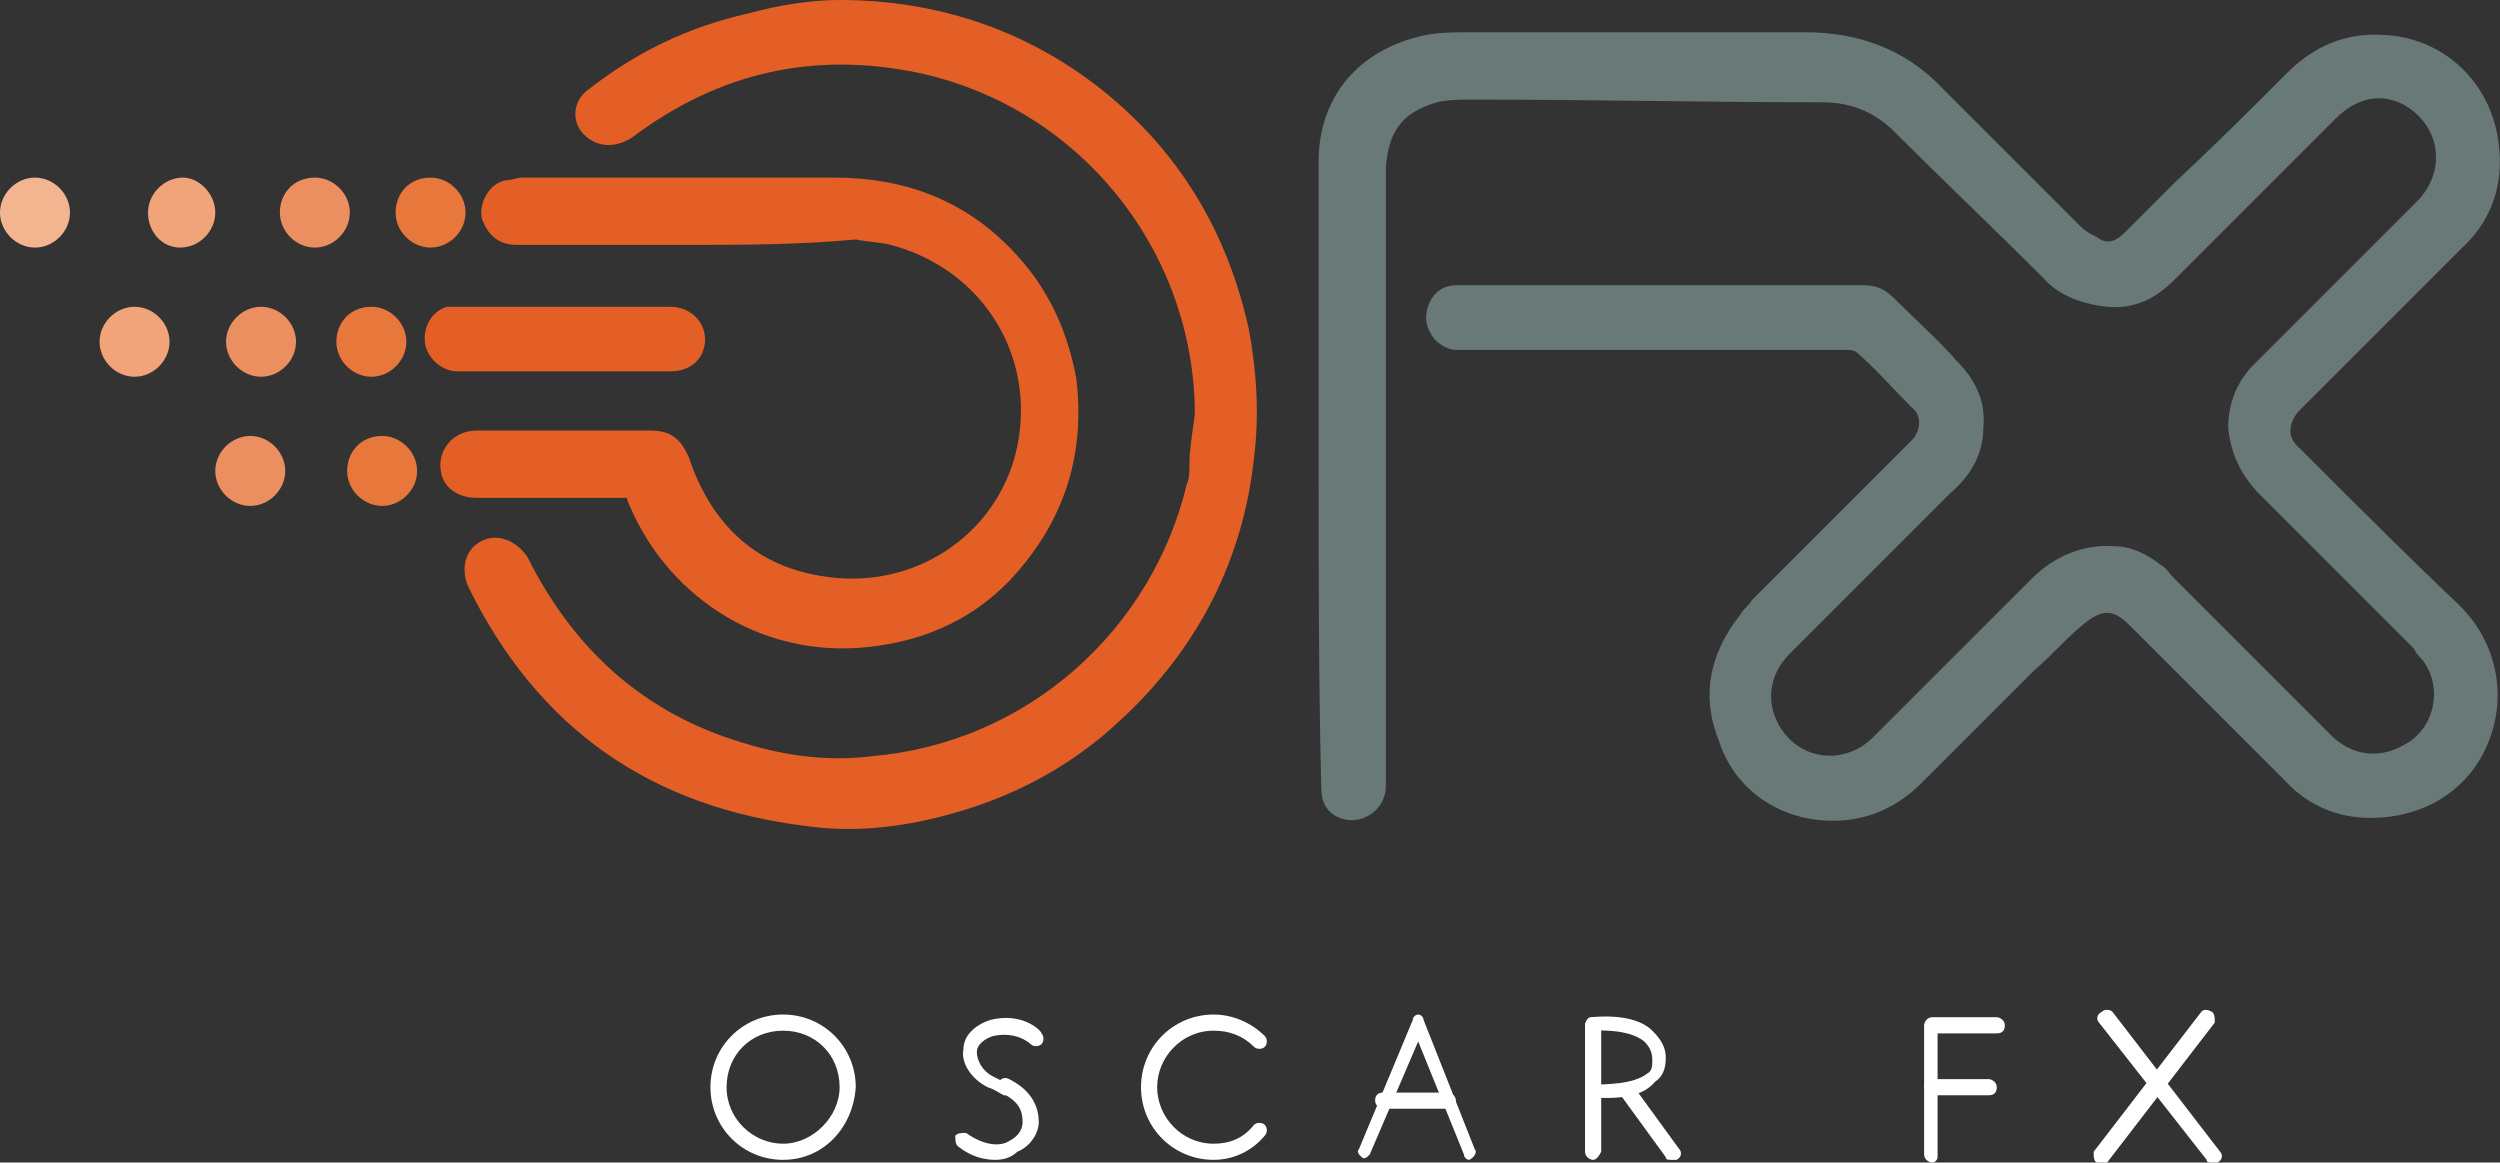 <?xml version="1.0" encoding="utf-8"?>
<!-- Generator: Adobe Illustrator 27.0.0, SVG Export Plug-In . SVG Version: 6.00 Build 0)  -->
<svg version="1.1" id="Layer_1" xmlns="http://www.w3.org/2000/svg" xmlns:xlink="http://www.w3.org/1999/xlink" x="0px" y="0px"
	 viewBox="0 0 92.9 43.2" style="enable-background:new 0 0 92.9 43.2;" xml:space="preserve">
<rect x="0" y="0" width="92.9" height="43.2" fill="#333333" stroke="none"/>
<style type="text/css">
	.st0{fill:#697978;}
	.st1{fill:#E35F26;}
	.st2{fill:#E8773C;}
	.st3{fill:#EC8F60;}
	.st4{fill:#F1A37A;}
	.st5{fill:#F3B590;}
	.st6{fill:#FFFFFF;}
</style>
<g>
	<g>
		<path class="st0" d="M49,17.6c0-3.9,0-7.7,0-11.6c0-2.4,1.5-4.2,4-4.7c0.5-0.1,1.1-0.1,1.6-0.1c4.2,0,8.3,0,12.5,0
			c1.9,0,3.7,0.6,5.1,2.1c1.7,1.7,3.4,3.4,5.1,5.1c0.2,0.2,0.4,0.3,0.6,0.4C78.3,9.1,78.6,9,79,8.6c0.6-0.6,1.3-1.3,1.9-1.9
			C82.3,5.4,83.7,4,85,2.7c1-1,2.2-1.5,3.6-1.4c2.1,0.1,3.8,1.6,4.2,3.7c0.3,1.6-0.1,3.1-1.3,4.2c-1.9,1.9-3.8,3.8-5.8,5.8
			c-0.1,0.1-0.2,0.2-0.3,0.3c-0.4,0.5-0.4,1,0.1,1.4c0.1,0.1,0.1,0.1,0.2,0.2c1.9,1.9,3.8,3.8,5.7,5.6c1,1,1.5,2.3,1.4,3.7
			c-0.2,2.1-1.6,3.7-3.7,4.1c-1.6,0.3-3.1-0.1-4.2-1.3c-1.9-1.9-3.8-3.8-5.7-5.7c-0.6-0.6-1-0.8-1.9,0c-0.6,0.5-1.1,1.1-1.7,1.6
			c-1.4,1.4-2.8,2.8-4.2,4.2c-0.9,0.9-2,1.4-3.3,1.4c-1.9,0-3.6-1.1-4.2-2.9c-0.7-1.7-0.4-3.3,0.8-4.8c0.1-0.2,0.3-0.3,0.4-0.5
			c1.9-1.9,3.7-3.7,5.6-5.6c0.1-0.1,0.3-0.3,0.4-0.4c0.3-0.4,0.3-0.9-0.1-1.2c-0.7-0.7-1.3-1.4-2-2c-0.1-0.1-0.3-0.1-0.5-0.1
			c-4.6,0-9.3,0-13.9,0c-0.2,0-0.4,0-0.5,0c-0.3,0-0.6-0.2-0.8-0.4c-0.3-0.4-0.4-0.8-0.2-1.3c0.2-0.5,0.6-0.7,1-0.7
			c0.1,0,0.2,0,0.2,0c5,0,9.9,0,14.9,0c0.5,0,0.8,0.1,1.2,0.5c0.8,0.8,1.6,1.5,2.3,2.3c0.7,0.7,1.1,1.5,1,2.5c0,1-0.5,1.8-1.2,2.4
			c-2,2-4,4-6,6c-0.8,0.8-0.9,1.9-0.3,2.8c0.8,1.2,2.4,1.3,3.4,0.3c2-2,3.9-3.9,5.9-5.9c0.8-0.8,1.9-1.3,3.1-1.2
			c0.6,0,1.2,0.3,1.7,0.7c0.2,0.1,0.3,0.3,0.5,0.5c1.9,1.9,3.8,3.8,5.8,5.8c0.8,0.8,1.8,0.9,2.7,0.4c1.2-0.6,1.5-2.2,0.7-3.2
			c-0.1-0.1-0.2-0.2-0.3-0.4c-1.9-1.9-3.8-3.8-5.7-5.7c-0.7-0.7-1.1-1.5-1.2-2.5c0-0.9,0.3-1.6,0.8-2.2c0.1-0.1,0.3-0.3,0.4-0.4
			c1.9-1.9,3.9-3.9,5.8-5.8c1.1-1.1,0.9-2.7-0.3-3.5c-0.9-0.6-1.9-0.4-2.7,0.4c-1.2,1.2-2.3,2.3-3.5,3.5c-0.8,0.8-1.7,1.7-2.5,2.5
			c-0.7,0.7-1.5,1.1-2.5,1c-0.9-0.1-1.8-0.4-2.4-1.1c-1.8-1.8-3.7-3.6-5.5-5.4c-0.8-0.8-1.7-1.1-2.7-1.1c-4.3,0-8.6-0.1-12.9-0.1
			c-0.5,0-1,0-1.4,0.1c-1.4,0.4-1.8,1.2-1.9,2.4c0,0.2,0,0.3,0,0.5c0,7.5,0,15,0,22.5c0,0.9-0.9,1.5-1.7,1.2
			c-0.5-0.2-0.7-0.6-0.7-1.1C49,25.4,49,21.5,49,17.6L49,17.6z"/>
	</g>
	<g>
		<path class="st1" d="M44.4,15.4c0-6-4.2-11.4-10.3-12.7c-3.9-0.8-7.4,0-10.6,2.4c-0.6,0.4-1.3,0.4-1.8-0.1s-0.4-1.3,0.2-1.7
			c1.8-1.4,3.7-2.3,5.9-2.8C28.9,0.2,30.1,0,31.2,0c3.6,0,6.9,1.1,9.7,3.3c2.9,2.3,4.7,5.3,5.5,8.9c0.3,1.6,0.4,3.2,0.2,4.8
			c-0.4,3.8-2.1,7.1-4.9,9.7c-2.1,2-4.6,3.2-7.4,3.8c-1.4,0.3-2.9,0.4-4.3,0.2c-5.8-0.7-10-3.6-12.6-8.9c-0.3-0.7-0.1-1.4,0.5-1.7
			c0.6-0.3,1.3,0,1.7,0.6c1.7,3.4,4.3,5.8,8,6.9c1.6,0.5,3.2,0.7,4.8,0.5c5.8-0.5,10.4-4.7,11.7-10.1c0.1-0.2,0.1-0.5,0.1-0.8
			C44.2,16.8,44.3,16.1,44.4,15.4z"/>
	</g>
	<g>
		<path class="st1" d="M25.5,9.1c-2.1,0-4.2,0-6.3,0c-0.7,0-1.1-0.4-1.3-1c-0.1-0.6,0.3-1.3,0.9-1.4c0.2,0,0.4-0.1,0.6-0.1
			c3.9,0,7.7,0,11.6,0c2.7,0,5,0.9,6.8,2.9c1.2,1.3,1.9,2.9,2.2,4.6c0.3,2.5-0.3,4.8-1.9,6.8c-1.4,1.8-3.3,2.8-5.5,3.1
			c-4.1,0.6-7.7-1.7-9.2-5.2c-0.1-0.2-0.1-0.3-0.1-0.3s-3.9,0-5.6,0c-0.7,0-1.2-0.4-1.3-0.9c-0.2-0.8,0.4-1.6,1.3-1.6
			c1.3,0,2.6,0,4,0c0.8,0,1.6,0,2.5,0c0.7,0,1.1,0.3,1.4,1c0.8,2.4,2.4,4,4.9,4.4c3.4,0.6,6.6-1.5,7.3-4.8c0.7-3.4-1.3-6.6-4.7-7.5
			c-0.4-0.1-0.8-0.1-1.3-0.2C29.6,9.1,27.6,9.1,25.5,9.1z"/>
	</g>
	<g>
		<path class="st1" d="M21,11.4c1.3,0,2.6,0,3.9,0c0.8,0,1.3,0.6,1.3,1.2c0,0.7-0.5,1.2-1.3,1.2c-2.6,0-5.3,0-7.9,0
			c-0.6,0-1.1-0.5-1.2-1c-0.1-0.6,0.2-1.2,0.8-1.4c0.1,0,0.3,0,0.4,0C18.4,11.4,19.7,11.4,21,11.4z"/>
	</g>
	<g>
		<g>
			<path class="st2" d="M16,9.2c-0.7,0-1.3-0.6-1.3-1.3c0-0.7,0.5-1.3,1.3-1.3c0.7,0,1.3,0.6,1.3,1.3C17.3,8.6,16.7,9.2,16,9.2z"/>
		</g>
		<g>
			<path class="st3" d="M11.7,9.2c-0.7,0-1.3-0.6-1.3-1.3c0-0.7,0.5-1.3,1.3-1.3c0.7,0,1.3,0.6,1.3,1.3C13,8.6,12.4,9.2,11.7,9.2z"
				/>
		</g>
		<g>
			<path class="st4" d="M6.7,9.2C6,9.2,5.5,8.6,5.5,7.9c0-0.7,0.6-1.3,1.3-1.3C7.4,6.6,8,7.2,8,7.9C8,8.6,7.4,9.2,6.7,9.2z"/>
		</g>
		<g>
			<path class="st5" d="M1.3,9.2C0.6,9.2,0,8.6,0,7.9c0-0.7,0.6-1.3,1.3-1.3c0.7,0,1.3,0.6,1.3,1.3C2.6,8.6,2,9.2,1.3,9.2z"/>
		</g>
		<g>
			<path class="st2" d="M13.8,14c-0.7,0-1.3-0.6-1.3-1.3c0-0.7,0.5-1.3,1.3-1.3c0.7,0,1.3,0.6,1.3,1.3C15.1,13.4,14.5,14,13.8,14z"
				/>
		</g>
		<g>
			<path class="st3" d="M9.7,14c-0.7,0-1.3-0.6-1.3-1.3c0-0.7,0.6-1.3,1.3-1.3S11,12,11,12.7C11,13.4,10.4,14,9.7,14z"/>
		</g>
		<g>
			<path class="st4" d="M5,14c-0.7,0-1.3-0.6-1.3-1.3c0-0.7,0.6-1.3,1.3-1.3s1.3,0.6,1.3,1.3C6.3,13.4,5.7,14,5,14z"/>
		</g>
		<g>
			<path class="st2" d="M14.2,18.8c-0.7,0-1.3-0.6-1.3-1.3c0-0.7,0.5-1.3,1.3-1.3c0.7,0,1.3,0.6,1.3,1.3
				C15.5,18.2,14.9,18.8,14.2,18.8z"/>
		</g>
		<g>
			<path class="st3" d="M9.3,18.8c-0.7,0-1.3-0.6-1.3-1.3c0-0.7,0.6-1.3,1.3-1.3c0.7,0,1.3,0.6,1.3,1.3C10.6,18.2,10,18.8,9.3,18.8z
				"/>
		</g>
	</g>
	<g>
		<g>
			<path class="st6" d="M37,43.1c-0.4,0-0.9-0.1-1.4-0.5c-0.1-0.1-0.1-0.2-0.1-0.4c0.1-0.1,0.2-0.1,0.4-0.1c0.7,0.5,1.3,0.5,1.6,0.3
				c0.4-0.2,0.5-0.5,0.5-0.7c0-0.5-0.2-0.8-0.8-1.1c-0.1-0.1-0.2-0.2-0.1-0.4c0.1-0.1,0.2-0.2,0.4-0.1c0.6,0.3,1.1,0.8,1.1,1.6
				c0,0.4-0.3,0.9-0.8,1.1C37.6,43,37.3,43.1,37,43.1z"/>
		</g>
		<g>
			<path class="st6" d="M37.4,40.7c0,0-0.1,0-0.1,0c-0.2-0.1-0.3-0.2-0.6-0.3c-0.6-0.3-1-0.9-0.9-1.4c0-0.5,0.4-0.9,1-1.1
				c1.2-0.3,1.9,0.4,1.9,0.5c0.1,0.1,0.1,0.3,0,0.4c-0.1,0.1-0.3,0.1-0.4,0c0,0-0.5-0.5-1.4-0.3c-0.3,0.1-0.6,0.3-0.6,0.6
				c0,0.3,0.2,0.7,0.6,0.9c0.2,0.1,0.4,0.2,0.6,0.3c0.1,0.1,0.2,0.2,0.1,0.4C37.6,40.6,37.5,40.7,37.4,40.7z"/>
		</g>
		<g>
			<path class="st6" d="M54.6,43.1c-0.1,0-0.2-0.1-0.2-0.2l-1.7-4.2l-1.8,4.2c-0.1,0.1-0.2,0.2-0.3,0.1c-0.1-0.1-0.2-0.2-0.1-0.3
				l2-4.8c0-0.1,0.1-0.2,0.2-0.2l0,0c0.1,0,0.2,0.1,0.2,0.2l1.9,4.8C54.9,42.8,54.8,43,54.6,43.1C54.6,43.1,54.6,43.1,54.6,43.1z"/>
		</g>
		<g>
			<path class="st6" d="M53.8,41.2h-2.4c-0.1,0-0.3-0.1-0.3-0.3s0.1-0.3,0.3-0.3h2.4c0.1,0,0.3,0.1,0.3,0.3S54,41.2,53.8,41.2z"/>
		</g>
		<g>
			<path class="st6" d="M59.2,43.1c-0.1,0-0.3-0.1-0.3-0.3v-4.7c0-0.1,0.1-0.3,0.3-0.3s0.3,0.1,0.3,0.3v4.7
				C59.4,43,59.3,43.1,59.2,43.1z"/>
		</g>
		<g>
			<path class="st6" d="M59.6,40.8c-0.3,0-0.4,0-0.5,0c-0.1,0-0.2-0.1-0.2-0.3s0.2-0.2,0.3-0.2c0.4,0,1.5,0,2-0.4
				c0.2-0.1,0.2-0.3,0.2-0.5c0-0.3-0.1-0.5-0.3-0.7c-0.6-0.5-1.9-0.4-1.9-0.4c-0.2,0-0.3-0.1-0.3-0.2c0-0.1,0.1-0.3,0.2-0.3
				c0.1,0,1.6-0.2,2.3,0.5c0.3,0.3,0.5,0.6,0.5,1c0,0.4-0.1,0.7-0.4,0.9C61,40.8,60.1,40.8,59.6,40.8z"/>
		</g>
		<g>
			<path class="st6" d="M62.1,43.1c-0.1,0-0.2,0-0.2-0.1l-1.6-2.2c-0.1-0.1-0.1-0.3,0.1-0.4c0.1-0.1,0.3-0.1,0.4,0.1l1.6,2.2
				c0.1,0.1,0.1,0.3-0.1,0.4C62.2,43.1,62.2,43.1,62.1,43.1z"/>
		</g>
		<g>
			<path class="st6" d="M71.8,43.2c-0.1,0-0.3-0.1-0.3-0.3v-4.8c0-0.1,0.1-0.3,0.3-0.3h2.4c0.1,0,0.3,0.1,0.3,0.3s-0.1,0.3-0.3,0.3
				h-2.2V43C72,43.1,71.9,43.2,71.8,43.2z"/>
		</g>
		<g>
			<path class="st6" d="M73.9,40.7h-2.1c-0.1,0-0.3-0.1-0.3-0.3s0.1-0.3,0.3-0.3h2.1c0.1,0,0.3,0.1,0.3,0.3S74.1,40.7,73.9,40.7z"/>
		</g>
		<g>
			<path class="st6" d="M82.2,43.2c-0.1,0-0.2,0-0.2-0.1L78,38c-0.1-0.1-0.1-0.3,0.1-0.4c0.1-0.1,0.3-0.1,0.4,0l4,5.2
				c0.1,0.1,0.1,0.3-0.1,0.4C82.3,43.2,82.3,43.2,82.2,43.2z"/>
		</g>
		<g>
			<path class="st6" d="M78.1,43.2c-0.1,0-0.1,0-0.2,0c-0.1-0.1-0.1-0.2-0.1-0.4l4-5.2c0.1-0.1,0.2-0.1,0.4,0
				c0.1,0.1,0.1,0.2,0.1,0.4l-4,5.2C78.2,43.2,78.2,43.2,78.1,43.2z"/>
		</g>
		<g>
			<path class="st6" d="M29.1,43.1c-1.5,0-2.7-1.2-2.7-2.7c0-1.5,1.2-2.7,2.7-2.7s2.7,1.2,2.7,2.7C31.7,41.9,30.6,43.1,29.1,43.1z
				 M29.1,38.3c-1.2,0-2.1,0.9-2.1,2.1s1,2.1,2.1,2.1s2.1-1,2.1-2.1C31.2,39.2,30.3,38.3,29.1,38.3z"/>
		</g>
		<g>
			<path class="st6" d="M45.1,43.1c-1.5,0-2.7-1.2-2.7-2.7c0-1.5,1.2-2.7,2.7-2.7c0.7,0,1.4,0.3,1.9,0.8c0.1,0.1,0.1,0.3,0,0.4
				s-0.3,0.1-0.4,0c-0.4-0.4-0.9-0.6-1.5-0.6c-1.2,0-2.1,1-2.1,2.1s0.9,2.1,2.1,2.1c0.6,0,1.1-0.2,1.5-0.7c0.1-0.1,0.3-0.1,0.4,0
				c0.1,0.1,0.1,0.3,0,0.4C46.5,42.8,45.8,43.1,45.1,43.1z"/>
		</g>
	</g>
</g>
</svg>
